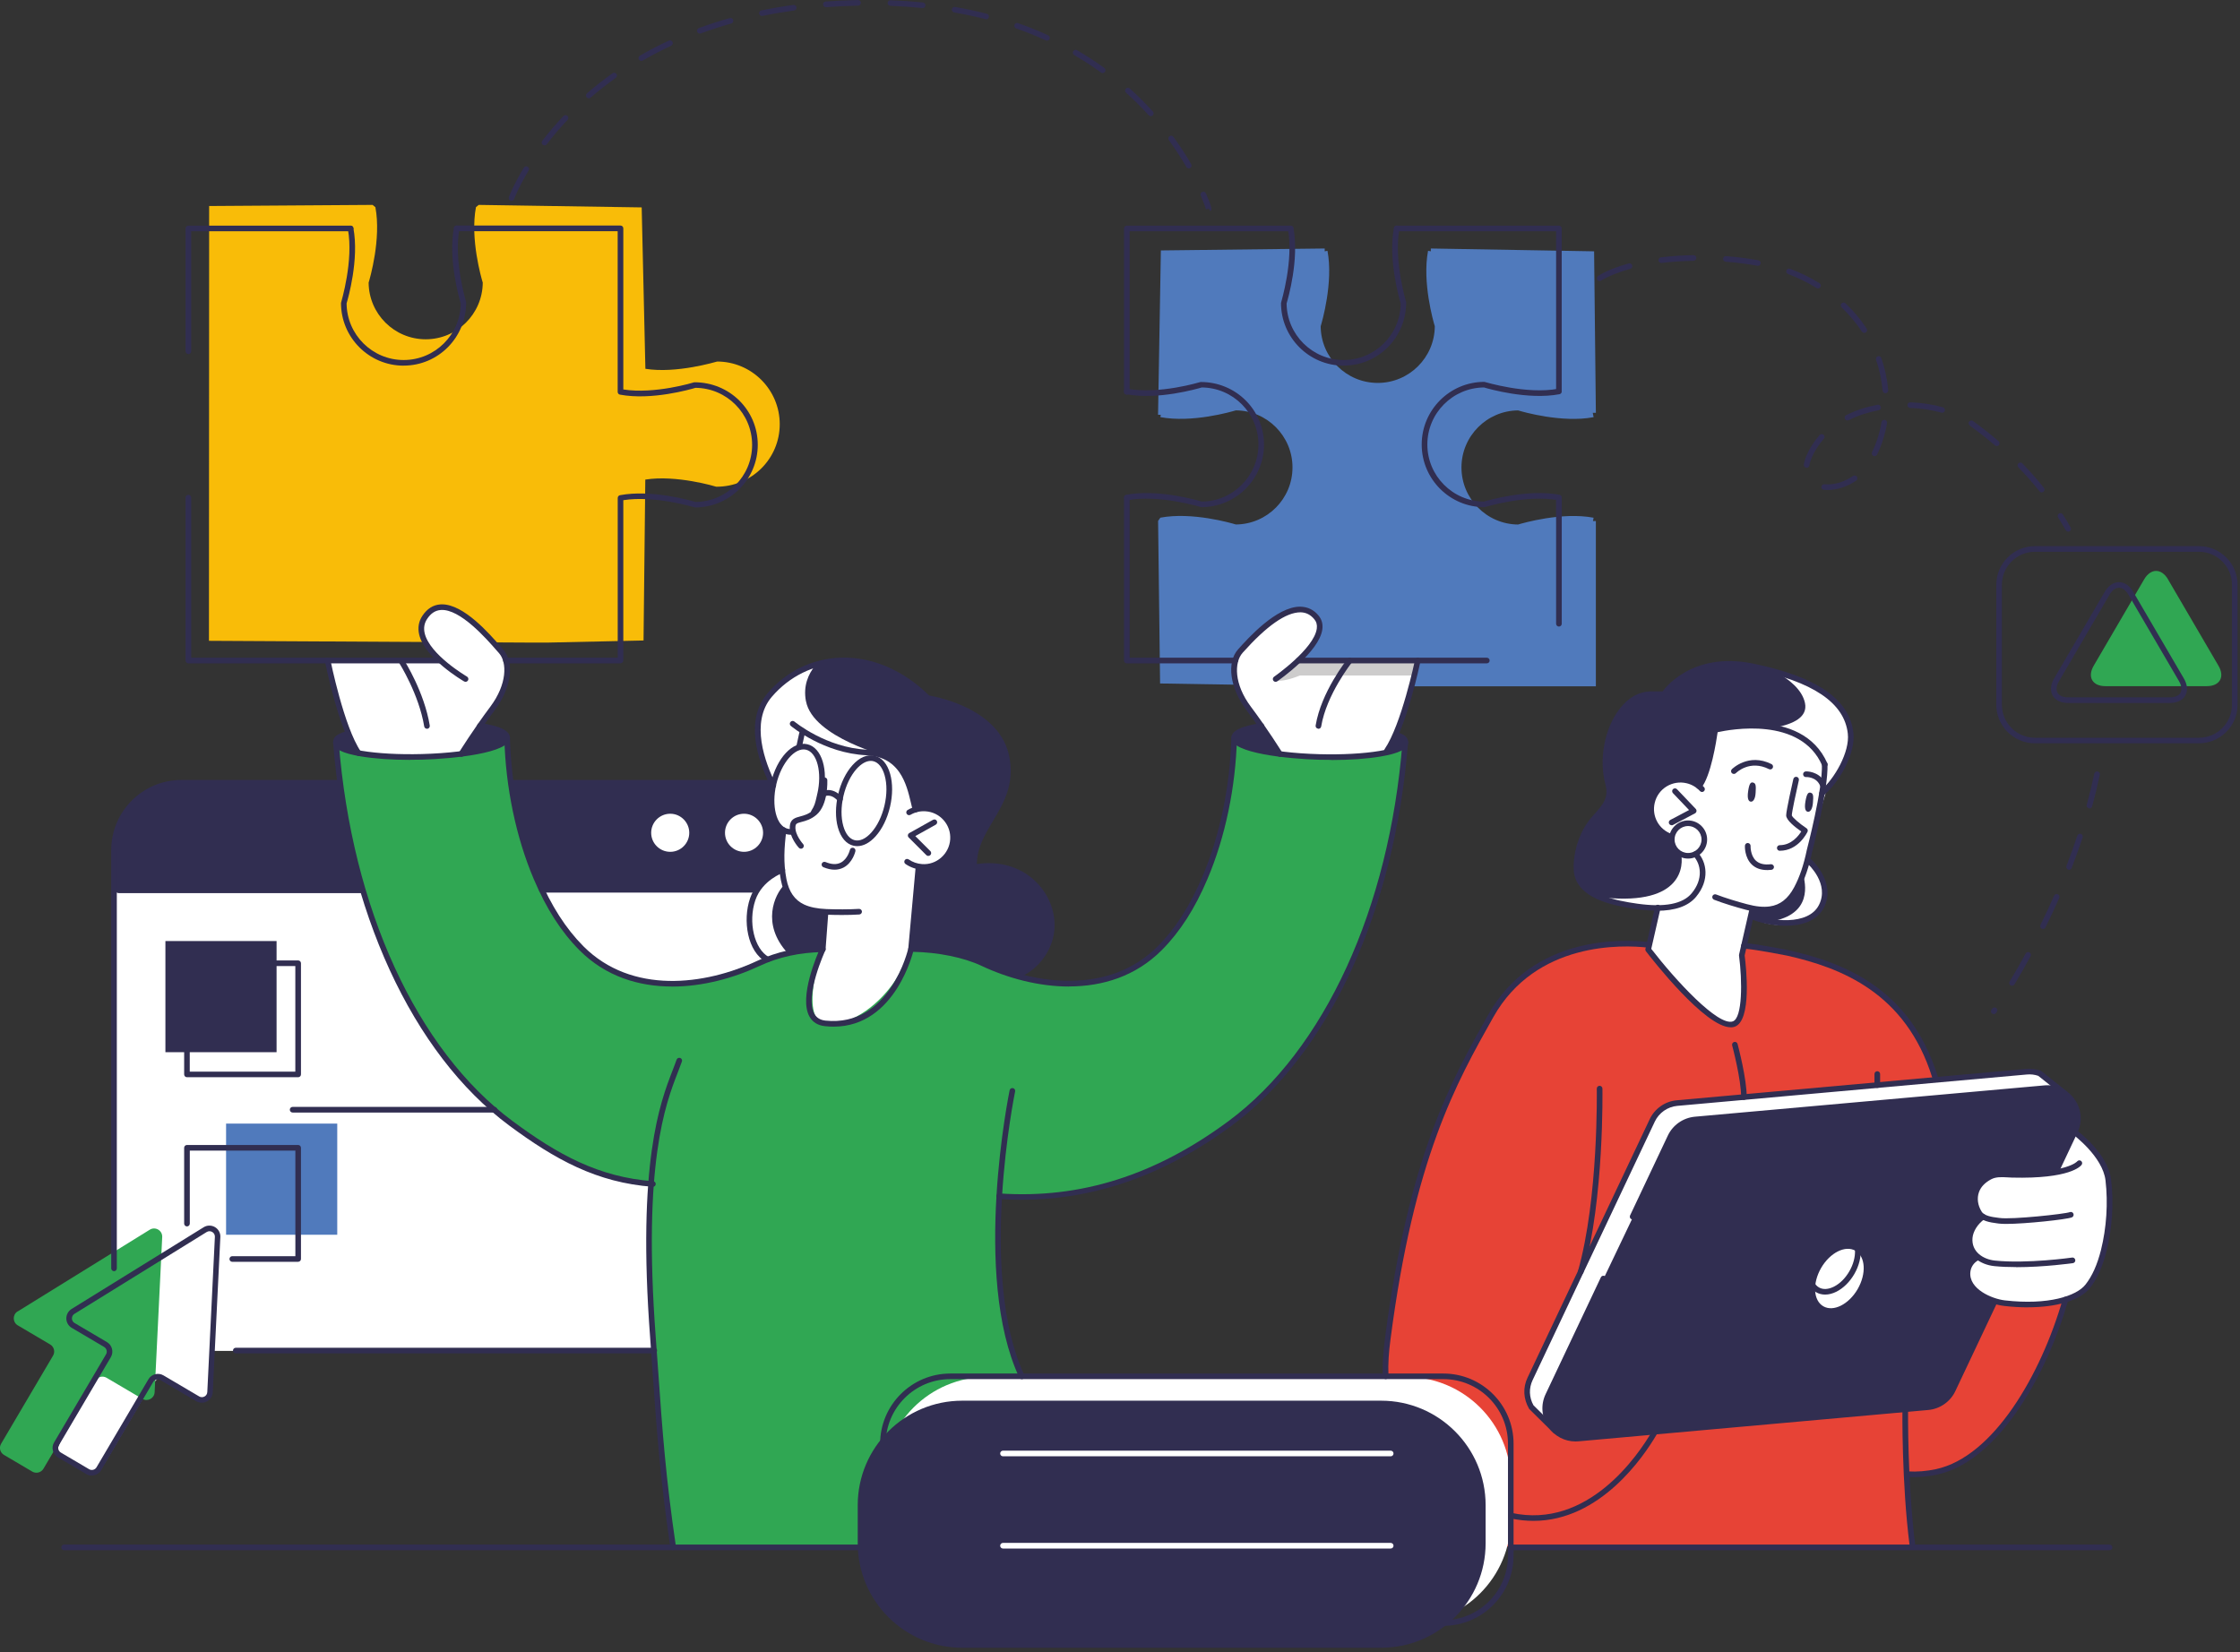 <svg width="484" height="357" viewBox="0 0 484 357" fill="none" xmlns="http://www.w3.org/2000/svg">
    <rect x="0" y="0" width="484" height="357" fill="#333333" stroke="none"/>
    <g clip-path="url(#clip0_2_8064)">
        <path d="M384.55 157.2C384.55 157.2 373.08 155.57 370.92 157.73C370.92 157.73 368.66 167.7 367.63 168.84C367.63 168.84 368.2 169.86 365.96 168.84C363.72 167.82 355.79 169.26 355.79 169.26L353.63 181.52L345.42 193.54C345.42 193.54 351.92 196.69 356.74 195.95C356.74 195.95 358.4 195.57 357.82 197.56C357.24 199.54 354.36 211.08 354.36 211.08C354.36 211.08 359.41 221.17 360.13 221.17C360.85 221.17 363.73 222.61 365.18 223.33C366.62 224.05 370.23 224.05 371.67 224.05C373.11 224.05 378.88 224.05 378.88 222.61C378.88 221.17 381.76 217.56 381.04 216.12C380.32 214.68 377.44 206.03 377.44 206.03L376.83 204.44L378.1 198.63C378.1 198.63 377.87 197.19 380.18 198.37C382.49 199.54 390.91 201.33 393.87 195.01C395.46 191.61 390.42 185.12 390.42 185.12L392.05 179.43L396.19 165.66L395.47 156.29C395.47 156.29 388.26 151.96 387.54 151.96C386.82 151.96 382.36 153.06 384.59 157.2H384.55Z" fill="white"/>
        <path d="M22.86 294.84L13.12 311.37L12.32 313.36L12.71 314.33L17.6 317.35L19.47 318.34L20.62 318.59L22.87 315.75L31.83 300.55L33.17 298.87L34.1 297.85C34.1 297.85 36.53 298.36 36.29 298.61C36.05 298.86 42.28 302.14 42.28 302.14L44.11 302.84L45.39 302.12L45.75 300.72L46.82 278.81L32.45 277.24L22.87 294.83L22.86 294.84Z" fill="white"/>
        <path d="M174.78 183.79H24.83V291.93H174.78V183.79Z" fill="white"/>
        <path d="M24.641 192.29H169.991L172.191 178.34L166.731 169.02H39.211C39.211 169.02 27.661 169.63 24.981 180.66L24.651 192.3L24.641 192.29Z" fill="#312E51"/>
        <path d="M109.57 159.45C109.57 159.45 110.13 180.17 116.83 191.85C123.53 203.53 129.64 212 143.49 212.55C157.34 213.11 166.05 204.25 178.14 205.08L197.64 205.04C197.64 205.04 205.79 205.47 216.29 209.56C226.79 213.65 235.62 212.9 239.65 211.36C243.68 209.82 248.8 208.81 254.55 200.23C260.3 191.65 262.93 183.31 263.87 179.3C264.81 175.29 266.35 164.94 266.35 160.24C266.35 160.24 274.63 164.04 285.78 163.6C296.93 163.17 300.62 163.25 303.63 160.45C303.63 160.45 301.18 182.89 297.39 193.62C293.61 204.35 287.2 221.94 277.96 231.2C268.73 240.46 260.1 249.13 244.59 254.43C229.08 259.73 215.87 258.51 215.87 258.51C215.87 258.51 215.1 274.69 216.53 282.05C217.96 289.41 220.42 296.64 220.42 296.64L232.56 334.39H145.44C145.44 334.39 141.47 304.84 140.89 287.82C140.31 270.8 140.65 255.87 140.65 255.87C140.65 255.87 125.45 255.17 110.88 243.11C96.31 231.05 90.11 220.72 84.63 209.1C79.15 197.48 76.2 185.15 75.03 178.39C73.86 171.62 72.58 161.3 72.58 161.3C72.58 161.3 79.57 163.66 89.51 163.47C99.45 163.29 108.71 161.75 109.56 159.45H109.57Z" fill="#30A753"/>
        <path d="M154.96 78.13C154.69 78.18 146.2 80.78 139.45 79.7L138.65 44.82L103.44 44.28L102.84 44.77C101.55 51.6 104 60.06 104.31 61.08C104.26 67.84 98.75 73.32 91.98 73.32C85.21 73.32 79.7 67.84 79.65 61.08C79.96 60.06 82.4 51.59 81.11 44.77L80.51 44.28L45.19 44.52L45.15 138.48L114.07 138.86H118.45L139.05 138.41L139.43 103.64C146.18 102.57 154.67 105.15 154.76 105.18C162.41 105.21 168.48 99.13 168.48 91.67C168.48 84.21 162.41 78.13 154.94 78.13H154.96Z" fill="#F9BC08"/>
        <path d="M344.441 54.31L309.161 53.7V54.31L308.561 54.2C307.271 61.03 309.711 69.49 310.021 70.51C309.971 77.27 304.461 82.75 297.691 82.75C290.921 82.75 285.411 77.27 285.361 70.51C285.671 69.49 288.121 61.02 286.831 54.2L286.231 54.31V53.7L250.831 54.12L250.221 89.64H250.811L250.721 90.14C257.551 91.43 266.011 88.99 267.031 88.68C273.791 88.73 279.271 94.24 279.271 101.01C279.271 107.78 273.791 113.29 267.031 113.34C266.011 113.03 257.541 110.58 250.721 111.87L250.231 112.57L250.661 147.7L287.971 148.31H344.821V112.6H344.191L344.331 111.88C337.501 110.59 329.041 113.04 328.021 113.35C321.261 113.3 315.781 107.79 315.781 101.02C315.781 94.25 321.261 88.74 328.021 88.69C329.041 89 337.511 91.44 344.331 90.15L344.151 89.21H344.821L344.441 54.33V54.31Z" fill="#507ABC"/>
        <path d="M299.84 161.98C299.84 161.98 305.54 150.48 306.33 142.74H280.6C280.6 142.74 288.01 136.95 283.73 132.72C279.45 128.49 268.95 139.53 268.24 140.42C267.53 141.31 265.52 145.46 267.54 149.12C269.56 152.78 276.35 162.65 276.35 162.65C276.35 162.65 296.77 164.67 299.83 161.98H299.84Z" fill="white"/>
        <path d="M99.8 162.75C99.8 162.75 107.84 151.1 108.33 149.92C108.82 148.74 111.21 144.02 108.26 140.73C105.3 137.44 101.25 132.92 98.68 132.08C96.11 131.24 93.55 131.05 91.79 133.41C90.03 135.77 91.59 139.37 95.18 142.74H70.33C70.33 142.74 74.79 158.48 77.2 162.34C77.2 162.34 94.32 164.75 99.81 162.75H99.8Z" fill="white"/>
        <path d="M196.841 205.09L198.621 187.5C198.621 187.5 206.091 187.1 206.091 181.03C206.091 174.96 199.851 174.49 198.131 174.68C198.131 174.68 196.431 167.37 193.821 165C191.201 162.63 187.161 162.88 184.541 162.31C181.921 161.74 176.021 159.69 173.781 158.15C173.781 158.15 168.161 164.65 166.851 171.01C165.481 177.69 169.481 177.82 169.301 179.38C168.601 185.53 167.801 194.19 172.721 195.59C177.641 196.99 178.551 197.1 178.551 197.1L177.661 204.76C177.661 204.76 172.171 221.25 178.921 221.31C185.681 221.37 191.601 214.99 193.811 211.26C196.021 207.52 196.831 205.08 196.831 205.08L196.841 205.09Z" fill="white"/>
        <path d="M168.891 188.07C168.891 188.07 163.431 189.52 162.141 196.3C160.851 203.08 165.481 207.13 165.481 207.13C165.481 207.13 173.401 204.68 177.791 205.32L178.561 197.11C178.561 197.11 168.941 197.55 168.891 188.07Z" fill="#312E51"/>
        <path d="M197.26 205.09C197.26 205.09 202.45 204.32 208.58 206.77C214.71 209.22 220.3 210.83 220.3 210.83C220.3 210.83 227.83 206.7 227.26 199.63C226.68 192.56 220.99 188.11 217.48 187.63C213.98 187.15 210.87 187.51 210.87 187.51C210.87 187.51 209.59 183.43 213.62 177.79C217.65 172.15 218.64 166.28 217.03 161.97C215.41 157.66 209.2 151.82 201.15 151L199.9 150.33C199.9 150.33 193.34 143.4 184.94 142.87C176.54 142.33 168.27 145.9 165.14 151.86C162.01 157.82 165.58 166.6 166.72 169.03C166.72 169.03 168.89 165.41 169.49 164.13C169.88 163.3 172.67 161.52 172.67 161.52L173.78 158.17C173.78 158.17 177.97 161.73 183.5 162.14C189.04 162.54 192.23 163.1 194.72 166.43C197.2 169.75 197.47 174.97 197.47 174.97C197.47 174.97 199.58 173.86 202.18 175.39C204.79 176.92 206.23 179.14 205.85 182C205.47 184.86 202.14 187.86 198.19 187.35L197.25 205.11L197.26 205.09Z" fill="#312E51"/>
        <path d="M75.28 158.46L76.84 162.14C76.84 162.14 73.2 161.53 72.97 160.3C72.74 159.07 75.28 158.46 75.28 158.46Z" fill="#312E51"/>
        <path d="M103.871 156.66L99.801 162.76C99.801 162.76 110.151 161.5 109.581 159.12C109.121 157.2 103.871 156.67 103.871 156.67V156.66Z" fill="#312E51"/>
        <path d="M301.62 158.74L299.66 162.55C299.66 162.55 303.49 161.76 303.64 160.45C303.78 159.15 301.65 158.48 301.65 158.48L301.63 158.74H301.62Z" fill="#312E51"/>
        <path d="M276.361 162.65L272.041 156.88C272.041 156.88 266.211 157.92 266.651 159.45C267.091 160.98 276.351 162.65 276.351 162.65H276.361Z" fill="#312E51"/>
        <path d="M306.331 142.74L280.841 142.54L277.221 145.97C277.401 145.97 275.701 147.07 275.701 147.07C277.111 147.28 279.121 146.68 280.901 145.97H305.291L306.331 142.74Z" fill="#CDCCCC"/>
        <path d="M149.4 179.79C149.4 182.32 147.35 184.37 144.82 184.37C142.29 184.37 140.24 182.32 140.24 179.79C140.24 177.26 142.29 175.21 144.82 175.21C147.35 175.21 149.4 177.26 149.4 179.79Z" fill="white"/>
        <path d="M165.34 179.79C165.34 182.32 163.29 184.37 160.76 184.37C158.23 184.37 156.18 182.32 156.18 179.79C156.18 177.26 158.23 175.21 160.76 175.21C163.29 175.21 165.34 177.26 165.34 179.79Z" fill="white"/>
        <path d="M394 170.32C394 170.32 402.22 163.34 398.98 155.23C396.72 149.57 390.3 147.15 383.87 145.19C377.44 143.24 372.07 143.01 367.89 144.28C363.72 145.54 359.95 150.01 359.95 150.01C359.95 150.01 354.69 148.59 352.04 151.84C349.38 155.09 347 160.19 346.89 164.67C346.78 169.15 348.59 171.99 346 175.12C343.41 178.26 339.72 183.73 340.64 188.02C341.56 192.31 345.78 194.42 351.91 195.59C358.04 196.77 363.05 196.38 365.56 193.84C368.08 191.3 368.89 188.53 366.34 184.55C366.34 184.55 362.37 186.21 361.05 180.78C361.05 180.78 355.54 178.2 357.22 172.52C358.89 166.84 365.8 168.25 367.1 169.88C367.1 169.88 369.85 164.68 370.58 157.71C370.58 157.71 376.97 155.46 383.8 157.28C390.63 159.1 396.13 163.33 394 170.31V170.32Z" fill="#312E51"/>
        <path d="M376.81 204.4L376.46 205.93C376.46 205.93 377.89 221.24 374.6 221.3C371.31 221.36 363.48 214.99 360.5 210.51C357.52 206.03 356.13 205.2 356.13 205.2V204.17C356.13 204.17 347.42 203.08 339.13 205.74C330.84 208.4 324.63 212.9 315.35 231.57C306.07 250.25 304.72 263.18 303.33 268.4C301.94 273.63 298.95 291.84 299.71 297.41C300.48 302.98 307.09 329.83 326.44 334.38H413.21L412.2 318.56C412.2 318.56 424.76 321.16 435.42 304.52C446.09 287.88 446.29 280.83 446.29 280.83C446.29 280.83 435.18 283.12 430.8 281.07C426.43 279.02 418.08 232.67 418.08 232.67C418.08 232.67 413.32 206.68 376.81 204.39V204.4Z" fill="#E74336"/>
        <path d="M444.411 252.79L448.971 242.59C448.971 242.59 449.331 236.43 444.011 235.33L366.321 241.67C366.321 241.67 361.951 241.98 360.111 247.34L334.351 301.61C334.351 301.61 332.201 309.9 340.021 310.89L417.061 303.99C417.061 303.99 420.361 303.91 421.891 300.08L444.401 252.79H444.411Z" fill="#312E51"/>
        <path d="M444.679 235.13L440.359 231.58H436.239L369.009 237.69C369.009 237.69 360.959 238 359.269 239.45C357.579 240.91 353.439 249.42 351.069 254.71C348.689 260 330.139 298.79 330.139 298.79C330.139 298.79 329.069 302.09 330.909 304.08L334.089 307.26C334.089 307.26 333.209 304.15 334.589 301.24C335.969 298.33 362.189 243.44 362.189 243.44C362.189 243.44 365.559 241.83 370.549 241.52C375.529 241.21 442.069 235.13 442.069 235.13H444.689H444.679Z" fill="white"/>
        <path d="M213.35 297.55H303.86C316.32 297.55 326.44 307.67 326.44 320.13V328.36C326.44 340.82 316.32 350.94 303.86 350.94H213.35C200.89 350.94 190.77 340.82 190.77 328.36V320.13C190.77 307.67 200.89 297.55 213.35 297.55Z" fill="white"/>
        <path d="M393.49 274.01C391.58 277.33 391.79 281.04 393.97 282.29C396.15 283.55 399.47 281.88 401.39 278.57C403.3 275.25 403.09 271.54 400.91 270.29C398.73 269.03 395.41 270.7 393.49 274.01Z" fill="white"/>
        <path d="M368.26 181.42C368.26 183.36 366.69 184.93 364.75 184.93C362.81 184.93 361.24 183.36 361.24 181.42C361.24 179.48 362.81 177.91 364.75 177.91C366.69 177.91 368.26 179.48 368.26 181.42Z" fill="white"/>
        <path d="M391.02 186.22C391.02 186.22 397.56 193.41 391.87 197.81C386.18 202.22 378.18 198.39 378.18 198.39L378.9 196.34C378.9 196.34 384.42 196.64 386.45 194.48C388.48 192.32 391.01 186.21 391.01 186.21L391.02 186.22Z" fill="#312E51"/>
        <path d="M3.81 283.41L32.36 265.74C33.57 264.99 35.12 265.91 35.05 267.33L33.41 300.86C33.35 302.19 31.89 302.97 30.75 302.29L23.03 297.74C22.19 297.24 21.11 297.52 20.61 298.36L9.39 317.39C8.89 318.23 7.81 318.51 6.97 318.01L0.86 314.41C0.02 313.91 -0.26 312.83 0.24 311.99L11.46 292.96C11.96 292.12 11.68 291.04 10.84 290.54L3.84 286.41C2.7 285.74 2.68 284.09 3.81 283.39V283.41Z" fill="#30A753"/>
        <path d="M72.87 242.81H48.85V266.83H72.87V242.81Z" fill="#507ABC"/>
        <path d="M59.76 203.36H35.74V227.38H59.76V203.36Z" fill="#312E51"/>
        <path d="M468.451 125.2C467.031 122.77 464.711 122.77 463.291 125.2L452.391 143.86C450.971 146.29 452.111 148.28 454.921 148.28H476.821C479.631 148.28 480.771 146.29 479.351 143.87L468.441 125.2H468.451Z" fill="#30A753"/>
        <path d="M174.14 151.52C173.52 148.23 174.64 145.68 176.15 143.81C171.26 145.22 167.15 148.04 165.15 151.85C162.02 157.81 165.59 166.59 166.73 169.02C166.73 169.02 168.9 165.4 169.5 164.12C169.89 163.29 172.68 161.51 172.68 161.51L173.79 158.16C173.79 158.16 177.97 161.72 183.51 162.13C186.99 162.38 189.54 162.7 191.58 163.72L192.09 163.55C192.09 163.55 175.64 159.46 174.15 151.52H174.14Z" fill="white"/>
        <path d="M169.371 191.31C169.081 190.38 168.901 189.31 168.891 188.07C168.891 188.07 163.431 189.52 162.141 196.3C160.851 203.08 165.481 207.13 165.481 207.13C165.481 207.13 168.521 206.42 170.231 206.01C164.361 199.64 167.441 193.29 169.371 191.31Z" fill="white"/>
        <path d="M394.001 170.32C394.001 170.32 402.221 163.34 398.981 155.23C396.721 149.57 390.301 147.15 383.871 145.19C383.731 145.15 383.611 145.12 383.471 145.08C386.621 146.78 389.381 149.04 390.001 151.9C390.661 154.96 387.491 156.49 383.521 157.22C383.611 157.24 383.701 157.26 383.801 157.28C390.631 159.1 396.131 163.33 394.001 170.31V170.32Z" fill="white"/>
        <path d="M366.351 184.55C366.351 184.55 364.711 185.23 363.191 184.28C363.851 187.04 363.581 195.64 346.781 193.99C347.381 194.14 351.281 195.47 351.921 195.59C358.051 196.77 363.061 196.38 365.571 193.84C368.091 191.3 368.901 188.53 366.351 184.55Z" fill="white"/>
        <path d="M391.021 186.22C391.021 186.22 390.461 187.57 389.661 189.22C390.351 191.87 391.211 198.5 380.891 199.34C383.731 200.09 388.261 200.61 391.871 197.81C397.561 193.4 391.021 186.22 391.021 186.22Z" fill="white"/>
        <path d="M207.91 302.69H298.42C310.88 302.69 321 312.81 321 325.27V333.5C321 345.96 310.88 356.08 298.42 356.08H207.91C195.45 356.08 185.33 345.96 185.33 333.5V325.27C185.33 312.81 195.45 302.69 207.91 302.69Z" fill="#312E51"/>
        <path d="M448.25 244.67L444.41 252.79C444.41 252.79 440.23 253.58 436.69 253.89C433.15 254.2 428.81 252.81 427.21 256.95C425.61 261.1 428.14 262.7 428.14 262.7C428.14 262.7 422.79 268.23 427.45 271.68C427.45 271.68 422.05 275.82 427.85 279.44C433.66 283.06 444.74 281.4 447.33 280.48C449.93 279.56 454.5 276.01 455.14 267.38C455.78 258.75 455.7 254.19 454.25 251.35C452.8 248.51 448.23 244.67 448.23 244.67H448.25Z" fill="white"/>
        <path d="M145.451 335C145.151 335 144.891 334.78 144.851 334.48C142.621 319.41 141.871 308.72 141.071 297.4C140.881 294.72 140.691 291.99 140.481 289.13C137.631 251.2 142.641 238.26 145.331 231.3C145.651 230.46 145.951 229.71 146.191 229C146.301 228.68 146.651 228.52 146.961 228.62C147.281 228.73 147.451 229.07 147.341 229.39C147.091 230.11 146.791 230.88 146.461 231.73C143.801 238.59 138.861 251.37 141.691 289.03C141.901 291.89 142.101 294.62 142.291 297.3C143.081 308.6 143.831 319.27 146.061 334.29C146.111 334.62 145.881 334.93 145.551 334.98C145.521 334.98 145.491 334.98 145.461 334.98L145.451 335Z" fill="#312E51"/>
        <path d="M172.67 161.95C172.22 161.87 172.01 161.54 172.08 161.22C172.7 158.32 172.73 158.26 172.74 158.23C172.86 157.92 173.2 157.75 173.52 157.87C173.83 157.99 173.99 158.34 173.87 158.65C173.87 158.68 173.67 159.58 173.26 161.47C173.2 161.75 172.95 161.95 172.67 161.95Z" fill="#312E51"/>
        <path d="M181.87 197.73C180.66 197.73 179.48 197.7 178.51 197.66C177.13 197.6 175.09 197.42 173.24 196.57C170.81 195.44 169.33 193.35 168.72 190.17C168.02 186.5 168.2 183.18 168.7 179.31C168.74 178.98 169.03 178.76 169.38 178.78C169.71 178.82 169.95 179.13 169.91 179.46C169.43 183.21 169.25 186.43 169.92 189.94C170.45 192.71 171.71 194.52 173.76 195.47C175.02 196.05 176.54 196.36 178.57 196.45C180.57 196.53 183.52 196.55 185.59 196.41C185.92 196.39 186.22 196.64 186.24 196.97C186.26 197.3 186.01 197.59 185.68 197.62C184.57 197.7 183.21 197.73 181.88 197.73H181.87Z" fill="#312E51"/>
        <path d="M199.611 187.94C199.461 187.94 199.311 187.94 199.151 187.93C197.891 187.85 196.681 187.42 195.651 186.71C195.371 186.52 195.311 186.14 195.501 185.87C195.691 185.59 196.071 185.53 196.341 185.72C197.191 186.31 198.191 186.66 199.231 186.73C202.341 186.97 205.101 184.54 205.311 181.39C205.411 179.87 204.911 178.4 203.901 177.25C202.891 176.1 201.501 175.42 199.981 175.32C198.831 175.24 197.711 175.51 196.731 176.08C196.441 176.25 196.071 176.15 195.901 175.86C195.731 175.57 195.831 175.2 196.121 175.03C197.311 174.33 198.671 174.02 200.061 174.1C201.911 174.22 203.601 175.05 204.821 176.45C206.041 177.84 206.651 179.62 206.531 181.47C206.291 185.13 203.231 187.95 199.621 187.95L199.611 187.94Z" fill="#312E51"/>
        <path d="M200.581 184.97C200.421 184.97 200.271 184.91 200.151 184.79L196.341 180.98C196.211 180.85 196.141 180.66 196.171 180.47C196.201 180.28 196.311 180.12 196.481 180.02L201.601 177.16C201.901 177 202.261 177.1 202.421 177.39C202.581 177.68 202.481 178.05 202.191 178.21L197.771 180.68L201.021 183.92C201.261 184.16 201.261 184.54 201.021 184.78C200.901 184.9 200.751 184.96 200.591 184.96L200.581 184.97Z" fill="#312E51"/>
        <path d="M180.121 221.86C179.501 221.86 178.871 221.83 178.201 221.75C176.691 221.58 175.591 220.9 174.911 219.7C172.531 215.48 176.661 206.11 177.181 204.97L177.771 197.06C177.791 196.73 178.091 196.48 178.421 196.5C178.751 196.53 179.001 196.81 178.981 197.15L178.381 205.17C178.381 205.24 178.361 205.31 178.331 205.38C178.281 205.48 173.791 215.25 175.971 219.11C176.451 219.95 177.221 220.42 178.331 220.55C192.311 222.03 196.211 205.13 196.251 204.96C196.321 204.63 196.631 204.41 196.971 204.5C197.301 204.57 197.501 204.9 197.431 205.22C197.391 205.39 193.601 221.86 180.111 221.86H180.121Z" fill="#312E51"/>
        <path d="M180.33 187.94C179.58 187.94 178.77 187.76 177.9 187.4C177.59 187.27 177.45 186.91 177.57 186.61C177.7 186.3 178.06 186.16 178.36 186.28C179.67 186.83 180.78 186.87 181.67 186.41C183.18 185.63 183.63 183.68 183.64 183.67C183.71 183.34 184.03 183.13 184.37 183.21C184.7 183.28 184.9 183.61 184.83 183.94C184.81 184.04 184.24 186.46 182.24 187.49C181.65 187.79 181.02 187.94 180.33 187.94Z" fill="#312E51"/>
        <path d="M196.85 205.69C196.46 205.66 196.21 205.36 196.25 205.03L197.84 187.44C197.87 187.11 198.18 186.86 198.5 186.89C198.83 186.92 199.08 187.21 199.05 187.55L197.46 205.14C197.43 205.46 197.17 205.69 196.86 205.69H196.85Z" fill="#312E51"/>
        <path d="M145.231 213.19C138.011 213.19 130.851 211.02 125.201 205.34C121.281 201.41 118.061 196.39 115.331 189.97C111.501 180.96 109.241 170.13 108.971 159.47C108.971 159.13 109.231 158.86 109.561 158.85C109.901 158.86 110.171 159.11 110.181 159.44C110.451 169.95 112.671 180.62 116.451 189.5C119.121 195.77 122.261 200.67 126.061 204.49C136.461 214.93 152.301 212.96 163.661 207.62C167.851 205.65 172.601 204.61 177.781 204.52C178.121 204.52 178.391 204.78 178.401 205.12C178.401 205.45 178.141 205.73 177.801 205.74C172.791 205.82 168.211 206.83 164.171 208.72C158.551 211.36 151.861 213.2 145.231 213.2V213.19Z" fill="#312E51"/>
        <path d="M141.081 256.47C128.921 255.58 119.891 250.53 110.041 243.24C89.071 227.7 74.841 196.77 71.981 160.5C71.951 160.17 72.201 159.87 72.541 159.85C72.941 159.81 73.171 160.07 73.191 160.41C76.031 196.34 90.071 226.94 110.761 242.27C120.431 249.44 129.301 254.39 141.121 255.26C141.451 255.28 141.711 255.57 141.681 255.91C141.661 256.23 141.391 256.47 141.081 256.47Z" fill="#312E51"/>
        <path d="M99.69 163.54C99.58 163.54 99.47 163.51 99.37 163.45C99.09 163.27 99 162.9 99.17 162.61C99.2 162.56 102.37 157.48 105.95 152.71C109.57 147.88 109.61 143.14 107.81 141.13L107.25 140.5C105.12 138.05 99.4 131.53 95.26 131.82C94.07 131.9 93.1 132.53 92.3 133.74C91.67 134.69 91.5 135.7 91.76 136.84C92.85 141.5 100.82 146.16 100.9 146.21C101.19 146.38 101.29 146.75 101.12 147.04C100.95 147.33 100.57 147.43 100.29 147.26C99.94 147.06 91.79 142.29 90.57 137.12C90.23 135.66 90.46 134.29 91.27 133.07C92.29 131.54 93.6 130.71 95.17 130.61C95.28 130.61 95.39 130.6 95.51 130.6C100.23 130.6 105.76 136.96 108.16 139.71L108.7 140.33C111.24 143.16 110.49 148.68 106.91 153.45C103.37 158.17 100.23 163.21 100.2 163.26C100.08 163.44 99.89 163.55 99.68 163.55L99.69 163.54Z" fill="#312E51"/>
        <path d="M88.611 164.21C84.611 164.21 80.901 163.95 77.971 163.46C73.971 162.79 72.021 161.81 71.981 160.46C71.951 159.24 72.811 158.71 74.401 158.15C74.711 158.04 75.061 158.21 75.171 158.52C75.281 158.84 75.111 159.18 74.801 159.29C73.181 159.85 73.191 160.14 73.191 160.42C73.191 160.7 74.111 161.57 78.171 162.25C81.641 162.83 86.261 163.08 91.161 162.95C102.731 162.64 108.991 160.48 108.961 159.46C108.961 159.33 108.781 158.2 103.611 157.47C103.281 157.42 103.051 157.12 103.091 156.78C103.131 156.45 103.421 156.21 103.781 156.26C108.041 156.86 110.141 157.89 110.181 159.42C110.271 162.76 97.801 163.98 91.201 164.16C90.331 164.18 89.461 164.19 88.621 164.19L88.611 164.21Z" fill="#312E51"/>
        <path d="M92.26 157.49C91.969 157.49 91.71 157.28 91.659 156.98C90.519 150.02 86.309 143.35 86.269 143.29C86.09 143.01 86.169 142.63 86.46 142.45C86.749 142.28 87.12 142.35 87.299 142.64C87.48 142.92 91.68 149.58 92.859 156.79C92.909 157.12 92.689 157.43 92.359 157.49C92.329 157.49 92.29 157.49 92.26 157.49Z" fill="#312E51"/>
        <path d="M231 213.19C224.36 213.19 217.68 211.36 212.06 208.71C208.24 206.91 202.7 205.79 197.26 205.69C196.92 205.69 196.66 205.41 196.66 205.07C196.66 204.74 196.94 204.47 197.27 204.47C202.89 204.56 208.61 205.73 212.58 207.6C223.93 212.93 239.77 214.91 250.18 204.47C253.99 200.65 257.13 195.75 259.79 189.48C263.57 180.6 265.79 169.93 266.06 159.42C266.06 159.08 266.32 158.87 266.68 158.83C267.02 158.83 267.28 159.12 267.27 159.45C267 170.11 264.74 180.94 260.9 189.95C258.18 196.36 254.95 201.39 251.03 205.32C245.38 210.99 238.22 213.17 231 213.17V213.19Z" fill="#312E51"/>
        <path d="M220.67 259.28C219.06 259.28 217.45 259.22 215.83 259.11C215.5 259.09 215.24 258.8 215.27 258.46C215.29 258.13 215.58 257.87 215.92 257.9C233.44 259.11 249.64 253.98 265.46 242.26C286.15 226.93 300.2 196.32 303.03 160.4C303.06 160.07 303.38 159.79 303.68 159.84C304.01 159.87 304.27 160.16 304.24 160.49C301.37 196.76 287.14 227.69 266.18 243.23C251.8 253.88 236.52 259.27 220.67 259.27V259.28Z" fill="#312E51"/>
        <path d="M276.54 163.54C276.34 163.54 276.14 163.44 276.02 163.25C275.99 163.2 272.85 158.16 269.31 153.44C265.73 148.67 264.98 143.16 267.52 140.32C269.63 137.96 275.77 131.1 280.92 131.1C282.56 131.13 283.87 131.77 284.9 133.02C285.6 133.86 285.87 134.86 285.72 136C285.06 140.9 276.34 146.98 275.97 147.24C275.69 147.43 275.32 147.36 275.13 147.09C274.94 146.82 275.01 146.44 275.28 146.25C275.37 146.19 283.93 140.21 284.52 135.84C284.63 135.04 284.45 134.37 283.97 133.8C283.15 132.82 282.18 132.34 281 132.32C277.86 132.32 273.69 135.25 268.51 141.05C266.62 143.16 266.66 147.9 270.28 152.72C273.86 157.49 277.02 162.57 277.05 162.62C277.23 162.9 277.14 163.28 276.86 163.46C276.76 163.52 276.65 163.55 276.54 163.55V163.54Z" fill="#312E51"/>
        <path d="M287.621 164.21C286.771 164.21 285.911 164.2 285.041 164.18C278.431 164 265.971 162.78 266.061 159.44C266.101 157.92 268.191 156.89 272.461 156.28C272.831 156.24 273.101 156.47 273.151 156.8C273.201 157.13 272.971 157.44 272.631 157.49C267.461 158.22 267.281 159.35 267.281 159.48C267.251 160.5 273.511 162.66 285.081 162.98C290.011 163.11 294.591 162.86 298.071 162.28C302.131 161.6 303.041 160.73 303.051 160.45C303.051 160.18 303.071 159.89 301.441 159.33C301.131 159.22 300.961 158.87 301.071 158.56C301.181 158.25 301.531 158.08 301.841 158.19C303.441 158.75 304.301 159.28 304.261 160.5C304.231 161.84 302.261 162.82 298.271 163.49C295.341 163.98 291.631 164.24 287.631 164.24L287.621 164.21Z" fill="#312E51"/>
        <path d="M170.891 180.39C170.591 180.39 170.271 180.35 169.911 180.27C166.761 179.53 165.291 174.69 166.561 169.24C167.831 163.79 171.301 160.09 174.441 160.83C177.591 161.57 179.061 166.41 177.781 171.86L177.651 172.41C177.321 173.86 177.151 174.59 176.331 175.85C176.151 176.13 175.771 176.22 175.491 176.03C175.211 175.85 175.131 175.47 175.311 175.19C176.011 174.11 176.141 173.53 176.461 172.13L176.591 171.58C177.671 166.95 176.561 162.57 174.151 162.01C171.761 161.45 168.811 164.88 167.731 169.51C166.651 174.14 167.761 178.52 170.171 179.08C170.451 179.14 170.631 179.16 170.901 179.17C171.201 179.11 171.511 179.43 171.511 179.77C171.511 180.12 171.231 180.39 170.861 180.38L170.891 180.39Z" fill="#312E51"/>
        <path d="M185.231 182.85C184.961 182.85 184.691 182.82 184.421 182.76C182.851 182.4 181.661 181 181.051 178.83C180.481 176.79 180.491 174.26 181.081 171.73C181.671 169.19 182.781 166.93 184.201 165.35C185.711 163.67 187.401 162.95 188.971 163.32C190.541 163.68 191.731 165.08 192.341 167.25C192.911 169.29 192.901 171.81 192.311 174.35C191.721 176.89 190.611 179.15 189.191 180.73C187.941 182.12 186.561 182.85 185.231 182.85ZM188.151 164.43C187.171 164.43 186.101 165.03 185.091 166.15C183.811 167.58 182.801 169.65 182.251 171.99C181.701 174.33 181.691 176.64 182.211 178.49C182.691 180.21 183.571 181.31 184.691 181.57C185.801 181.83 187.081 181.24 188.271 179.91C189.551 178.48 190.561 176.41 191.111 174.07C191.661 171.73 191.671 169.42 191.151 167.57C190.671 165.85 189.791 164.75 188.671 164.49C188.501 164.45 188.321 164.43 188.141 164.43H188.151Z" fill="#312E51"/>
        <path d="M181.5 173.29C181.33 173.29 181.16 173.22 181.04 173.08C179.29 171.09 177.71 172.28 177.54 172.42C177.28 172.63 176.9 172.59 176.69 172.34C176.48 172.08 176.51 171.7 176.76 171.49C177.66 170.74 179.89 169.93 181.96 172.27C182.18 172.52 182.16 172.91 181.9 173.13C181.78 173.23 181.64 173.28 181.5 173.28V173.29Z" fill="#312E51"/>
        <path d="M413.471 319.22C413.031 319.22 412.601 319.21 412.171 319.18C411.841 319.16 411.581 318.87 411.601 318.54C411.621 318.21 411.911 317.99 412.241 317.97C414.241 318.09 416.291 317.92 418.331 317.48C430.731 314.8 441.021 297.07 445.711 280.68C445.801 280.36 446.121 280.17 446.461 280.26C446.781 280.35 446.971 280.69 446.871 281.01C442.081 297.75 431.471 315.88 418.571 318.66C416.871 319.03 415.151 319.21 413.461 319.21L413.471 319.22Z" fill="#312E51"/>
        <path d="M331.34 328.66C329.72 328.66 328.05 328.49 326.31 328.11C325.98 328.04 325.78 327.71 325.85 327.39C325.92 327.06 326.21 326.85 326.57 326.93C343.12 330.55 353.97 314.43 356.91 309.4C357.08 309.11 357.45 309.01 357.74 309.18C358.03 309.35 358.13 309.72 357.95 310.01C355.21 314.69 345.81 328.66 331.34 328.66Z" fill="#312E51"/>
        <path d="M299.41 298.03C299.08 298.03 298.81 297.77 298.8 297.45C298.68 294.44 298.88 292.09 299.25 289.27C304.36 249.85 313.53 233.56 321.62 219.19C331.2 202.17 350.49 202.93 356.19 203.57C356.52 203.61 356.76 203.91 356.72 204.24C356.68 204.58 356.4 204.84 356.05 204.78C350.55 204.16 331.89 203.43 322.67 219.79C314.64 234.06 305.53 250.24 300.45 289.43C300.09 292.18 299.89 294.48 300.01 297.4C300.03 297.74 299.76 298.02 299.43 298.03H299.41Z" fill="#312E51"/>
        <path d="M418.08 233.29C417.82 233.29 417.58 233.12 417.5 232.86C411.76 214.48 397.74 209.13 386.17 206.52C386.12 206.52 379.82 205.23 376.76 204.99C376.43 204.97 376.18 204.67 376.2 204.34C376.23 204.01 376.53 203.73 376.85 203.78C379.99 204.02 386.16 205.28 386.42 205.33C398.32 208.01 412.72 213.52 418.65 232.49C418.75 232.81 418.57 233.15 418.25 233.25C418.19 233.27 418.13 233.28 418.07 233.28L418.08 233.29Z" fill="#312E51"/>
        <path d="M381.211 197.19C380.021 197.19 378.711 196.99 377.191 196.59C375.211 196.07 372.331 195.2 370.361 194.43C370.051 194.31 369.891 193.96 370.011 193.64C370.131 193.33 370.491 193.18 370.791 193.29C372.721 194.04 375.551 194.89 377.491 195.4C379.451 195.92 381.001 196.07 382.371 195.88C384.621 195.58 386.351 194.22 387.671 191.73C388.851 189.52 389.721 186.95 390.411 183.63C390.451 183.47 393.851 170.53 393.661 165.19C393.651 164.85 393.911 164.57 394.241 164.56C394.521 164.57 394.861 164.81 394.871 165.15C395.061 170.66 391.731 183.37 391.591 183.91C390.881 187.32 389.971 189.99 388.731 192.3C387.211 195.16 385.181 196.72 382.521 197.08C382.091 197.14 381.651 197.17 381.191 197.17L381.211 197.19Z" fill="#312E51"/>
        <path d="M361.05 181.39C360.98 181.39 360.92 181.39 360.85 181.36C357.46 180.2 355.53 176.68 356.37 173.19C356.8 171.39 357.91 169.87 359.48 168.9C361.06 167.93 362.92 167.63 364.72 168.07C366.07 168.39 367.28 169.1 368.21 170.13C368.44 170.38 368.42 170.76 368.17 170.99C367.92 171.22 367.54 171.2 367.31 170.95C366.54 170.11 365.54 169.52 364.43 169.26C362.96 168.91 361.41 169.15 360.1 169.95C358.8 170.75 357.89 172.01 357.54 173.49C356.85 176.37 358.43 179.27 361.23 180.23C361.55 180.34 361.72 180.68 361.61 181C361.52 181.25 361.29 181.41 361.03 181.41L361.05 181.39Z" fill="#312E51"/>
        <path d="M361.19 178.33C360.97 178.33 360.76 178.21 360.65 178.01C360.49 177.71 360.61 177.35 360.9 177.19L364.96 175.05L361.47 171.39C361.24 171.15 361.25 170.76 361.49 170.53C361.74 170.3 362.12 170.31 362.35 170.55L366.4 174.8C366.53 174.94 366.59 175.13 366.56 175.32C366.53 175.51 366.41 175.67 366.25 175.76L361.48 178.28C361.39 178.33 361.29 178.35 361.2 178.35L361.19 178.33Z" fill="#312E51"/>
        <path d="M341.539 275.44C341.049 275.33 340.859 274.99 340.959 274.67C345.419 258.93 345.019 235.5 345.019 235.26C345.019 234.92 345.279 234.65 345.619 234.64C345.959 234.64 346.229 234.9 346.239 235.24C346.239 235.48 346.639 259.09 342.129 275C342.049 275.27 341.809 275.44 341.549 275.44H341.539Z" fill="#312E51"/>
        <path d="M381.81 188.02C380.47 188.02 379.38 187.63 378.56 186.87C376.91 185.33 377.02 182.85 377.03 182.75C377.05 182.43 377.31 182.17 377.64 182.17C378 182.19 378.26 182.47 378.25 182.81C378.25 182.83 378.17 184.84 379.4 185.99C380.14 186.67 381.22 186.93 382.62 186.76C382.95 186.74 383.25 186.96 383.3 187.29C383.34 187.62 383.1 187.93 382.77 187.97C382.44 188.01 382.12 188.03 381.82 188.03L381.81 188.02Z" fill="#312E51"/>
        <path d="M340.431 311.5C338.091 311.5 335.941 310.38 334.571 308.43C333.081 306.3 332.851 303.61 333.971 301.26L345.901 276.03C346.041 275.72 346.401 275.6 346.711 275.74C347.011 275.88 347.141 276.24 347.001 276.55L335.071 301.78C334.141 303.74 334.331 305.96 335.571 307.74C336.811 309.52 338.831 310.46 340.991 310.26L416.531 303.49C418.631 303.3 420.491 302 421.391 300.1L430.261 281.34C430.401 281.03 430.771 280.9 431.071 281.05C431.371 281.19 431.501 281.55 431.361 281.86L422.491 300.62C421.411 302.91 419.171 304.47 416.641 304.7L341.101 311.47C340.881 311.49 340.651 311.5 340.431 311.5Z" fill="#312E51"/>
        <path d="M352.761 263.53C352.671 263.53 352.581 263.51 352.501 263.47C352.201 263.33 352.071 262.97 352.211 262.66L360.371 245.4C361.451 243.11 363.691 241.55 366.221 241.32L441.761 234.55C444.311 234.33 446.791 235.45 448.281 237.59C449.771 239.73 450.001 242.41 448.881 244.76L444.971 253.05C444.821 253.35 444.461 253.48 444.161 253.34C443.861 253.2 443.731 252.83 443.871 252.53L447.791 244.24C448.711 242.28 448.531 240.06 447.291 238.28C446.061 236.51 444.091 235.55 441.871 235.76L366.331 242.53C364.231 242.72 362.371 244.02 361.471 245.92L353.311 263.18C353.211 263.4 352.991 263.53 352.761 263.53Z" fill="#312E51"/>
        <path d="M336.1 309.84C335.95 309.84 335.79 309.78 335.67 309.67L330.42 304.48C329.13 302.29 329.03 299.86 330.06 297.71L356.46 241.85C357.54 239.56 359.78 237.99 362.3 237.77L437.84 230.99C438.9 230.91 439.94 231.03 440.91 231.37C440.98 231.39 441.03 231.43 441.09 231.47L446.57 235.85C446.83 236.06 446.87 236.44 446.67 236.7C446.46 236.97 446.08 237 445.81 236.8L440.41 232.49C439.63 232.22 438.8 232.12 437.95 232.2L362.41 238.98C360.32 239.17 358.46 240.47 357.56 242.37L331.16 298.23C330.32 300 330.39 301.98 331.34 303.68L336.53 308.81C336.77 309.05 336.77 309.43 336.53 309.67C336.41 309.79 336.26 309.85 336.1 309.85V309.84Z" fill="#312E51"/>
        <path d="M367.101 170.5C366.961 170.5 366.831 170.46 366.711 170.36C366.451 170.15 366.411 169.76 366.631 169.51C368.771 166.92 369.971 157.74 369.981 157.65C370.011 157.4 370.191 157.2 370.431 157.14C370.611 157.09 389.321 152.33 394.841 164.96C394.971 165.27 394.841 165.62 394.531 165.76C394.231 165.89 393.871 165.76 393.731 165.45C389.061 154.74 373.781 157.64 371.131 158.23C370.861 160.12 369.671 167.75 367.571 170.29C367.451 170.44 367.271 170.51 367.101 170.51V170.5Z" fill="#312E51"/>
        <path d="M357.961 196.79C356.651 196.79 355.211 196.68 353.651 196.46C348.481 195.74 342.321 194.36 340.501 190.09C339.991 188.9 339.991 187.59 340.031 186.71C340.211 182.88 341.671 179.14 344.031 176.46L344.491 175.95C346.331 173.88 347.661 172.38 346.881 169.49C345.431 164.14 346.681 157.46 349.911 153.23C351.821 150.73 354.201 149.41 356.801 149.41H359.971C360.301 149.41 360.581 149.68 360.581 150.02C360.581 150.36 360.311 150.63 359.971 150.63H356.801C354.021 150.63 352.041 152.45 350.871 153.97C347.901 157.85 346.711 164.25 348.051 169.18C349.011 172.7 347.331 174.59 345.391 176.77L344.941 177.28C342.761 179.76 341.411 183.22 341.241 186.79C341.211 187.55 341.201 188.68 341.611 189.64C343.191 193.35 348.971 194.61 353.821 195.29C359.651 196.11 363.581 195.36 365.501 193.06C368.091 189.98 367.521 186.72 365.911 184.99C365.681 184.75 365.691 184.36 365.941 184.13C366.181 183.91 366.571 183.92 366.801 184.16C368.771 186.26 369.501 190.19 366.441 193.84C364.781 195.82 361.941 196.82 357.971 196.82L357.961 196.79Z" fill="#312E51"/>
        <path d="M413.21 334.5C412.91 334.5 412.65 334.28 412.61 333.97C410.88 320.45 411.06 304.68 411.06 304.53C411.06 304.2 411.34 303.93 411.67 303.93C411.99 303.97 412.28 304.21 412.28 304.54C412.28 304.7 412.11 320.38 413.82 333.81C413.86 334.14 413.63 334.45 413.29 334.49C413.26 334.49 413.24 334.49 413.21 334.49V334.5Z" fill="#312E51"/>
        <path d="M385.79 200.06C383.03 200.06 380.24 199.41 378.39 198.63C378.08 198.5 377.94 198.14 378.07 197.84C378.2 197.53 378.56 197.39 378.87 197.52C382.54 199.08 390.72 200.13 393.03 195.55C395.32 191.02 390.8 186.85 390.61 186.68C390.36 186.45 390.34 186.07 390.57 185.82C390.79 185.57 391.18 185.55 391.43 185.78C391.48 185.83 396.82 190.74 394.12 196.1C392.62 199.07 389.23 200.06 385.8 200.06H385.79Z" fill="#312E51"/>
        <path d="M438.12 282.52C436.51 282.52 434.81 282.42 433.06 282.22C429.34 281.79 424.06 279.11 424.54 274.74C424.7 273.26 425.56 271.99 426.89 271.26C427.18 271.1 427.55 271.2 427.71 271.5C427.87 271.8 427.76 272.16 427.47 272.33C426.49 272.86 425.86 273.79 425.74 274.87C425.34 278.55 430.4 280.69 433.19 281.01C442.55 282.09 448.68 280.07 450.62 277.59C452.08 275.73 453.16 273.29 453.96 270.13C455.16 265.32 455.51 259.97 454.94 255.09C454.34 249.92 447.96 245.2 447.9 245.15C447.63 244.95 447.57 244.57 447.77 244.3C447.97 244.03 448.35 243.97 448.62 244.17C448.9 244.38 455.49 249.26 456.15 254.94C456.75 260.04 456.4 265.4 455.14 270.42C454.31 273.75 453.15 276.34 451.59 278.33C449.5 281 444.46 282.51 438.13 282.51L438.12 282.52Z" fill="#312E51"/>
        <path d="M433.461 264.49C432.791 264.49 432.24 264.46 431.86 264.41L431.431 264.35C430.081 264.17 428.031 263.9 427.141 262.46C426.101 260.8 425.851 258.88 426.461 257.2C426.971 255.8 428.031 254.65 429.631 253.79C431.001 253.05 432.441 253.13 433.841 253.21C434.151 253.23 434.471 253.25 434.781 253.26C446.611 253.55 448.791 251.01 448.811 250.98C449.021 250.73 449.391 250.67 449.651 250.87C449.911 251.07 449.981 251.43 449.791 251.7C449.571 252.02 447.261 254.79 434.741 254.48C434.411 254.48 434.081 254.45 433.761 254.43C432.471 254.36 431.271 254.29 430.201 254.86C428.871 255.58 428.001 256.5 427.601 257.61C427.121 258.94 427.331 260.48 428.171 261.82C428.761 262.77 430.471 263 431.591 263.14L432.041 263.2C434.661 263.59 446.211 262.34 447.231 261.94C447.551 261.83 447.891 261.97 448.011 262.29C448.131 262.6 447.981 262.96 447.661 263.08C446.511 263.53 437.631 264.49 433.451 264.49H433.461Z" fill="#312E51"/>
        <path d="M405.63 235.1C405.3 235.1 405.02 234.83 405.02 234.49V232.1C405.02 231.76 405.29 231.49 405.63 231.49C405.97 231.49 406.24 231.76 406.24 232.1V234.49C406.24 234.83 405.97 235.1 405.63 235.1Z" fill="#312E51"/>
        <path d="M435.63 273.82C434.02 273.82 432.41 273.76 430.92 273.61C427.83 273.3 424.66 271.22 425 267.41C425.17 265.58 426.4 263.62 428.14 262.44C428.41 262.25 428.79 262.32 428.98 262.6C429.17 262.88 429.1 263.25 428.82 263.44C427.38 264.42 426.33 266.06 426.2 267.52C425.94 270.52 428.52 272.15 431.04 272.41C438 273.13 447.62 271.78 447.72 271.76C448.04 271.7 448.36 271.94 448.41 272.28C448.46 272.61 448.23 272.92 447.89 272.97C447.81 272.98 441.7 273.84 435.63 273.84V273.82Z" fill="#312E51"/>
        <path d="M394.351 279.76C393.661 279.76 393.001 279.59 392.421 279.26C389.951 277.84 389.631 273.75 391.711 270.15C393.791 266.56 397.481 264.78 399.961 266.2C402.431 267.63 402.751 271.72 400.671 275.31C399.681 277.02 398.311 278.37 396.811 279.13C395.971 279.55 395.141 279.76 394.361 279.76H394.351ZM392.761 270.75C391.021 273.77 391.141 277.12 393.021 278.21C393.881 278.72 395.031 278.66 396.251 278.05C397.551 277.4 398.741 276.21 399.601 274.71C401.321 271.74 401.201 268.33 399.341 267.25C397.461 266.16 394.501 267.73 392.751 270.75H392.761Z" fill="#312E51"/>
        <path d="M373.951 222C368.421 222 356.991 207.32 355.641 205.57C355.531 205.43 355.491 205.24 355.531 205.06L357.601 195.99C357.681 195.66 358.001 195.46 358.331 195.53C358.661 195.6 358.861 195.93 358.791 196.26L356.791 205.05C361.991 211.79 371.241 221.85 374.411 220.72C376.521 219.99 376.471 211.96 375.751 206.5C375.751 206.43 375.751 206.36 375.761 206.29L378.041 196.32C378.121 195.99 378.441 195.79 378.771 195.87C379.101 195.95 379.301 196.27 379.231 196.6L376.971 206.46C377.301 209.05 378.561 220.57 374.811 221.88C374.551 221.97 374.261 222.01 373.961 222.01L373.951 222Z" fill="#312E51"/>
        <path d="M365.96 153.91C365.87 153.91 365.78 153.89 365.7 153.85L361.45 151.78C361.15 151.63 361.02 151.27 361.17 150.97C361.31 150.67 361.68 150.54 361.98 150.69L366.23 152.76C366.53 152.91 366.66 153.27 366.51 153.57C366.41 153.78 366.19 153.91 365.97 153.91H365.96Z" fill="#312E51"/>
        <path d="M455.81 335H326.44C326.11 335 325.83 334.73 325.83 334.39C325.83 334.05 326.1 333.78 326.44 333.78H455.81C456.14 333.78 456.42 334.05 456.42 334.39C456.42 334.73 456.15 335 455.81 335Z" fill="#312E51"/>
        <path d="M190.77 335H13.85C13.51 335 13.24 334.73 13.24 334.39C13.24 334.05 13.51 333.78 13.85 333.78H190.77C191.11 333.78 191.38 334.05 191.38 334.39C191.38 334.73 191.11 335 190.77 335Z" fill="#312E51"/>
        <path d="M391.25 171.31C390.77 171.19 390.43 171.36 390.12 173.09C389.78 175.01 390.25 175.4 390.68 175.43C391.12 175.45 391.61 174.9 391.72 173.51C391.83 172.12 391.86 171.47 391.24 171.31H391.25Z" fill="#312E51"/>
        <path d="M378.811 169.11C378.331 169 377.991 169.18 377.731 170.92C377.441 172.85 377.921 173.23 378.351 173.24C378.791 173.25 379.271 172.69 379.341 171.3C379.421 169.91 379.431 169.26 378.801 169.12L378.811 169.11Z" fill="#312E51"/>
        <path d="M19.831 318.87C19.421 318.87 19.011 318.76 18.631 318.54L12.521 314.94C11.971 314.62 11.591 314.1 11.431 313.49C11.271 312.88 11.361 312.24 11.691 311.7L22.911 292.67C23.231 292.12 23.051 291.41 22.501 291.08L15.501 286.95C14.781 286.53 14.341 285.77 14.331 284.93C14.331 284.09 14.741 283.33 15.451 282.88L44.001 265.21C44.751 264.74 45.691 264.74 46.451 265.18C47.211 265.63 47.661 266.46 47.611 267.34L45.971 300.87C45.931 301.71 45.461 302.45 44.731 302.84C43.991 303.24 43.121 303.22 42.401 302.8L34.681 298.25C34.421 298.09 34.101 298.05 33.801 298.13C33.501 298.21 33.251 298.4 33.091 298.66L21.871 317.69C21.431 318.44 20.641 318.85 19.821 318.85L19.831 318.87ZM16.091 283.92C15.741 284.13 15.541 284.51 15.541 284.92C15.541 285.33 15.761 285.7 16.111 285.9L23.111 290.03C24.231 290.69 24.611 292.15 23.951 293.28L12.731 312.31C12.571 312.57 12.531 312.89 12.611 313.19C12.691 313.49 12.881 313.74 13.151 313.9L19.261 317.5C19.811 317.82 20.521 317.64 20.851 317.09L32.071 298.06C32.391 297.51 32.911 297.13 33.521 296.97C34.131 296.81 34.771 296.9 35.321 297.22L43.041 301.77C43.391 301.98 43.811 301.98 44.181 301.79C44.541 301.6 44.771 301.24 44.791 300.82L46.431 267.29C46.451 266.85 46.241 266.46 45.861 266.23C45.481 266.01 45.041 266.01 44.661 266.24L16.111 283.91L16.091 283.92Z" fill="#312E51"/>
        <path d="M468.81 151.92H446.91C445.32 151.92 444.12 151.35 443.53 150.32C442.94 149.29 443.05 147.96 443.85 146.59L454.75 127.93C455.55 126.56 456.65 125.81 457.85 125.81C459.06 125.81 460.16 126.56 460.95 127.93L471.86 146.6C472.66 147.97 472.77 149.29 472.18 150.32C471.59 151.35 470.39 151.92 468.8 151.92H468.81ZM457.85 127.02C457.09 127.02 456.36 127.56 455.8 128.54L444.9 147.2C444.32 148.18 444.21 149.07 444.58 149.71C444.94 150.35 445.77 150.7 446.91 150.7H468.81C469.95 150.7 470.77 150.35 471.14 149.71C471.5 149.07 471.39 148.18 470.82 147.2L459.91 128.53C459.34 127.55 458.61 127.01 457.86 127.01L457.85 127.02Z" fill="#312E51"/>
        <path d="M87.22 79.02C79.75 79.02 73.68 72.95 73.68 65.48C73.73 65.21 76.45 56.3 75.16 49.48C75.1 49.15 75.32 48.83 75.64 48.77C75.97 48.71 76.29 48.93 76.35 49.25C77.64 56.08 75.19 64.54 74.89 65.56C74.94 72.32 80.45 77.8 87.22 77.8C93.99 77.8 99.5 72.32 99.55 65.56C99.24 64.54 96.8 56.07 98.08 49.24C98.14 48.91 98.45 48.7 98.79 48.76C99.12 48.82 99.34 49.14 99.27 49.47C97.98 56.3 100.7 65.2 100.73 65.29C100.76 72.94 94.68 79.01 87.22 79.01V79.02Z" fill="#312E51"/>
        <path d="M134.081 143.35H109.321C108.981 143.35 108.711 143.08 108.711 142.74C108.711 142.4 108.981 142.13 109.321 142.13H133.471V107.61C133.471 107.32 133.681 107.07 133.961 107.01C140.801 105.73 149.251 108.17 150.271 108.47C157.031 108.42 162.511 102.91 162.511 96.14C162.511 89.37 157.031 83.86 150.271 83.81C149.251 84.12 140.781 86.57 133.951 85.28C133.661 85.23 133.461 84.97 133.461 84.68V49.96H98.671C98.331 49.96 98.061 49.69 98.061 49.35C98.061 49.01 98.331 48.74 98.671 48.74H134.071C134.411 48.74 134.681 49.01 134.681 49.35V84.16C141.451 85.24 149.921 82.64 150.011 82.61C157.661 82.58 163.731 88.66 163.731 96.12C163.731 103.58 157.661 109.66 150.191 109.66C149.921 109.6 141.421 107.02 134.681 108.09V142.71C134.681 143.05 134.411 143.32 134.071 143.32L134.081 143.35Z" fill="#312E51"/>
        <path d="M94.96 143.35H40.71C40.37 143.35 40.1 143.08 40.1 142.74V107.54C40.1 107.2 40.37 106.93 40.71 106.93C41.05 106.93 41.32 107.2 41.32 107.54V142.13H94.97C95.31 142.13 95.58 142.4 95.58 142.74C95.58 143.08 95.31 143.35 94.97 143.35H94.96Z" fill="#312E51"/>
        <path d="M40.71 76.52C40.37 76.52 40.1 76.25 40.1 75.91V49.37C40.1 49.03 40.37 48.76 40.71 48.76H75.76C76.1 48.76 76.37 49.03 76.37 49.37C76.37 49.71 76.1 49.98 75.76 49.98H41.31V75.92C41.31 76.26 41.04 76.53 40.7 76.53L40.71 76.52Z" fill="#312E51"/>
        <path d="M290.329 79.02C282.859 79.02 276.789 72.95 276.789 65.48C276.839 65.21 279.559 56.3 278.279 49.48C278.209 49.15 278.429 48.84 278.759 48.77C279.079 48.73 279.399 48.93 279.469 49.25C280.759 56.08 278.309 64.54 277.999 65.56C278.049 72.32 283.559 77.8 290.319 77.8C297.079 77.8 302.599 72.32 302.649 65.56C302.339 64.54 299.899 56.07 301.189 49.24C301.249 48.91 301.559 48.71 301.899 48.76C302.229 48.82 302.449 49.14 302.379 49.47C301.099 56.3 303.809 65.2 303.839 65.29C303.869 72.93 297.789 79.01 290.329 79.01V79.02Z" fill="#312E51"/>
        <path d="M259.58 109.6C259.31 109.54 250.39 106.82 243.58 108.11C243.24 108.16 242.93 107.95 242.87 107.63C242.81 107.3 243.03 106.98 243.35 106.92C250.18 105.64 258.64 108.08 259.67 108.39C266.43 108.34 271.91 102.83 271.91 96.06C271.91 89.29 266.43 83.78 259.67 83.73C258.65 84.03 250.18 86.48 243.35 85.19C243.02 85.13 242.81 84.81 242.87 84.48C242.93 84.15 243.24 83.94 243.58 84C250.41 85.29 259.31 82.57 259.4 82.55C267.04 82.52 273.12 88.6 273.12 96.06C273.12 103.52 267.05 109.6 259.58 109.6Z" fill="#312E51"/>
        <path d="M320.729 109.6C313.259 109.6 307.189 103.53 307.189 96.06C307.189 88.59 313.269 82.52 320.729 82.52C320.989 82.57 329.909 85.3 336.729 84C337.059 83.95 337.369 84.15 337.439 84.48C337.509 84.81 337.289 85.13 336.959 85.19C330.139 86.48 321.659 84.03 320.649 83.73C313.889 83.78 308.409 89.29 308.409 96.06C308.409 102.83 313.889 108.34 320.649 108.39C321.679 108.08 330.149 105.63 336.959 106.92C337.289 106.98 337.509 107.3 337.439 107.63C337.379 107.96 337.059 108.16 336.729 108.11C329.889 106.82 320.999 109.54 320.909 109.57C320.849 109.59 320.789 109.6 320.729 109.6Z" fill="#312E51"/>
        <path d="M243.469 85.3C243.129 85.3 242.859 85.03 242.859 84.69V49.37C242.859 49.03 243.129 48.76 243.469 48.76H278.869C279.199 48.76 279.479 49.03 279.479 49.37C279.479 49.71 279.209 49.98 278.869 49.98H244.069V84.7C244.069 85.04 243.799 85.31 243.459 85.31L243.469 85.3Z" fill="#312E51"/>
        <path d="M266.909 143.35H243.469C243.129 143.35 242.859 143.08 242.859 142.74V107.61C242.859 107.27 243.129 107 243.469 107C243.809 107 244.079 107.27 244.079 107.61V142.13H266.909C267.249 142.13 267.519 142.4 267.519 142.74C267.519 143.08 267.249 143.35 266.909 143.35Z" fill="#312E51"/>
        <path d="M321.26 143.35H280.6C280.27 143.35 279.99 143.08 279.99 142.74C279.99 142.4 280.26 142.13 280.6 142.13H321.26C321.59 142.13 321.87 142.4 321.87 142.74C321.87 143.08 321.6 143.35 321.26 143.35Z" fill="#312E51"/>
        <path d="M336.839 135.4C336.509 135.4 336.229 135.13 336.229 134.79V107.63C336.229 107.29 336.499 107.02 336.839 107.02C337.179 107.02 337.449 107.29 337.449 107.63V134.79C337.449 135.13 337.179 135.4 336.839 135.4Z" fill="#312E51"/>
        <path d="M336.84 84.86C336.51 84.86 336.23 84.59 336.23 84.25V49.98H301.78C301.45 49.98 301.17 49.71 301.17 49.37C301.17 49.03 301.44 48.76 301.78 48.76H336.83C337.16 48.76 337.44 49.03 337.44 49.37V84.25C337.44 84.59 337.17 84.86 336.83 84.86H336.84Z" fill="#312E51"/>
        <path d="M77.471 163.36C77.281 163.36 77.091 163.27 76.971 163.1C73.191 157.62 70.32 143.46 70.201 142.86C70.13 142.53 70.35 142.21 70.68 142.15C71.02 142.1 71.331 142.3 71.391 142.63C71.421 142.77 74.331 157.14 77.971 162.42C78.16 162.69 78.091 163.07 77.811 163.26C77.71 163.33 77.591 163.37 77.471 163.37V163.36Z" fill="#312E51"/>
        <path d="M284.871 157.49C284.441 157.43 284.221 157.12 284.271 156.79C285.461 149.55 290.941 142.66 291.181 142.37C291.391 142.11 291.771 142.07 292.031 142.28C292.291 142.49 292.331 142.87 292.121 143.13C292.071 143.2 286.611 150.07 285.471 156.99C285.421 157.29 285.161 157.5 284.871 157.5V157.49Z" fill="#312E51"/>
        <path d="M299.661 162.86C299.541 162.86 299.421 162.83 299.311 162.75C299.031 162.56 298.961 162.18 299.161 161.91C302.791 156.63 305.711 142.76 305.741 142.62C305.811 142.29 306.121 142.09 306.461 142.15C306.791 142.22 307.001 142.54 306.931 142.87C306.811 143.45 303.941 157.13 300.161 162.6C300.041 162.77 299.851 162.86 299.661 162.86Z" fill="#312E51"/>
        <path d="M220.78 298.03C220.55 298.03 220.33 297.9 220.23 297.68C209.95 275.62 218.07 236.01 218.15 235.61C218.22 235.28 218.53 235.08 218.87 235.14C219.2 235.21 219.41 235.53 219.34 235.86C219.26 236.25 211.22 275.47 221.33 297.17C221.47 297.48 221.33 297.84 221.04 297.98C220.96 298.02 220.87 298.04 220.78 298.04V298.03Z" fill="#312E51"/>
        <path d="M311.87 351.34H205.34C196.97 351.34 190.17 344.54 190.17 336.17V311.99C190.17 303.62 196.98 296.82 205.34 296.82H311.87C320.24 296.82 327.04 303.62 327.04 311.99V336.17C327.04 344.54 320.24 351.34 311.87 351.34ZM205.34 298.03C197.64 298.03 191.38 304.29 191.38 311.99V336.17C191.38 343.87 197.64 350.13 205.34 350.13H311.87C319.57 350.13 325.83 343.87 325.83 336.17V311.99C325.83 304.29 319.57 298.03 311.87 298.03H205.34Z" fill="#312E51"/>
        <path d="M141.37 292.47H50.95C50.61 292.47 50.34 292.2 50.34 291.86C50.34 291.52 50.61 291.25 50.95 291.25H141.37C141.71 291.25 141.98 291.52 141.98 291.86C141.98 292.2 141.71 292.47 141.37 292.47Z" fill="#312E51"/>
        <path d="M24.641 274.7C24.301 274.7 24.031 274.43 24.031 274.09V183.72C24.031 175.35 30.831 168.55 39.201 168.55H73.051C73.391 168.55 73.661 168.82 73.661 169.16C73.661 169.5 73.391 169.77 73.051 169.77H39.201C31.501 169.77 25.241 176.03 25.241 183.73V274.1C25.241 274.44 24.971 274.71 24.631 274.71L24.641 274.7Z" fill="#312E51"/>
        <path d="M166.8 169.77H110.52C110.18 169.77 109.91 169.5 109.91 169.16C109.91 168.82 110.18 168.55 110.52 168.55H166.8C167.14 168.55 167.41 168.82 167.41 169.16C167.41 169.5 167.14 169.77 166.8 169.77Z" fill="#312E51"/>
        <path d="M210.46 187.9C210.14 187.9 209.87 187.64 209.85 187.32C209.69 183.2 211.61 179.96 213.47 176.84C215.68 173.12 217.97 169.27 216.88 163.73C214.92 153.79 200.51 151.5 200.37 151.48C200.24 151.46 200.12 151.4 200.03 151.31C194.64 145.92 188.08 143.07 181.58 143.34C175.83 143.56 170.58 146.14 166.77 150.58C162.06 156.09 165.28 164.78 167.63 169.48C167.78 169.78 167.66 170.14 167.36 170.29C167.07 170.44 166.7 170.32 166.55 170.02C163.53 163.96 160.95 155.53 165.86 149.79C169.88 145.08 175.45 142.36 181.54 142.12C188.29 141.87 195.15 144.76 200.76 150.3C202.64 150.62 216.06 153.25 218.08 163.49C219.26 169.49 216.86 173.54 214.53 177.46C212.68 180.57 210.93 183.51 211.08 187.27C211.09 187.6 210.83 187.89 210.5 187.9H210.48H210.46Z" fill="#312E51"/>
        <path d="M219.68 211.43C219.44 211.43 219.21 211.28 219.11 211.04C218.99 210.73 219.14 210.38 219.46 210.26C223.03 208.88 225.79 205.56 226.48 201.79C227.3 197.3 225.1 192.49 221 189.82C217.23 187.37 212.12 187.07 207.32 188.99C207.01 189.12 206.65 188.96 206.53 188.65C206.4 188.34 206.56 187.99 206.87 187.86C212.03 185.79 217.56 186.14 221.66 188.8C226.17 191.73 228.59 197.03 227.68 202C226.92 206.17 223.86 209.85 219.91 211.38C219.84 211.41 219.76 211.42 219.69 211.42L219.68 211.43Z" fill="#312E51"/>
        <path d="M165.83 207.95C165.73 207.95 165.63 207.93 165.54 207.88C161.47 205.68 160.44 198.88 162.06 194.14C163.75 189.2 168.63 187.51 168.84 187.44C169.16 187.33 169.5 187.51 169.61 187.82C169.72 188.14 169.55 188.48 169.23 188.59C169.18 188.61 164.7 190.17 163.21 194.53C161.6 199.26 162.99 205.11 166.12 206.81C166.42 206.97 166.52 207.34 166.37 207.63C166.26 207.83 166.05 207.95 165.84 207.95H165.83Z" fill="#312E51"/>
        <path d="M197.831 175.55C197.571 175.55 197.331 175.39 197.251 175.13C197.091 174.65 196.951 174.04 196.791 173.35C196.351 171.51 195.761 168.99 194.371 166.96C192.751 164.59 190.411 163.36 187.211 163.21C178.021 162.77 171.161 157.1 170.871 156.86C170.611 156.65 170.581 156.26 170.801 156.01C171.021 155.75 171.401 155.73 171.651 155.93C171.721 155.99 178.501 161.58 187.271 162C190.831 162.17 193.551 163.61 195.381 166.28C196.891 168.49 197.521 171.14 197.981 173.07C198.141 173.72 198.271 174.3 198.421 174.76C198.521 175.08 198.351 175.42 198.031 175.52C197.971 175.54 197.911 175.55 197.841 175.55H197.831Z" fill="#312E51"/>
        <path d="M173.061 183.41C172.901 183.41 172.731 183.34 172.611 183.21C172.521 183.12 170.481 180.86 170.651 178.56C170.761 176.99 171.851 176.71 172.901 176.43C173.721 176.21 174.641 175.97 175.611 175.15C177.731 173.35 177.541 168.67 177.541 168.63C177.521 168.29 177.781 168.01 178.121 167.99C178.501 168.02 178.741 168.24 178.761 168.57C178.761 168.79 178.981 173.9 176.411 176.08C175.231 177.08 174.071 177.39 173.221 177.61C172.121 177.9 171.921 178 171.871 178.65C171.741 180.43 173.501 182.37 173.521 182.39C173.751 182.64 173.731 183.02 173.481 183.25C173.361 183.36 173.221 183.41 173.071 183.41H173.061Z" fill="#312E51"/>
        <path d="M163.121 192.89H117.081C116.741 192.89 116.471 192.62 116.471 192.28C116.471 191.94 116.741 191.67 117.081 191.67H163.121C163.461 191.67 163.731 191.94 163.731 192.28C163.731 192.62 163.461 192.89 163.121 192.89Z" fill="#312E51"/>
        <path d="M78.362 193H25.649C25.287 193 25 192.779 25 192.5C25 192.221 25.287 192 25.649 192H78.351C78.713 192 79 192.221 79 192.5C79 192.779 78.713 193 78.351 193H78.362Z" fill="#312E51"/>
        <path d="M160.76 185.29C157.82 185.29 155.43 182.9 155.43 179.96C155.43 177.02 157.82 174.63 160.76 174.63C163.7 174.63 166.09 177.02 166.09 179.96C166.09 182.9 163.7 185.29 160.76 185.29ZM160.76 175.85C158.49 175.85 156.65 177.7 156.65 179.97C156.65 182.24 158.5 184.08 160.76 184.08C163.02 184.08 164.88 182.23 164.88 179.97C164.88 177.71 163.03 175.85 160.76 175.85Z" fill="#312E51"/>
        <path d="M144.82 185.29C141.88 185.29 139.49 182.9 139.49 179.96C139.49 177.02 141.88 174.63 144.82 174.63C147.76 174.63 150.15 177.02 150.15 179.96C150.15 182.9 147.76 185.29 144.82 185.29ZM144.82 175.85C142.55 175.85 140.7 177.7 140.7 179.97C140.7 182.24 142.55 184.08 144.82 184.08C147.09 184.08 148.93 182.23 148.93 179.97C148.93 177.71 147.08 175.85 144.82 175.85Z" fill="#312E51"/>
        <path d="M261.511 45.6L260.861 44.58L261.171 45.1L260.581 45.26C260.581 45.26 260.251 44.14 259.451 42.27C259.321 41.96 259.461 41.6 259.771 41.47C260.081 41.34 260.441 41.48 260.571 41.79C262.041 45.24 261.901 45.33 261.511 45.6ZM110.521 43.41C110.451 43.41 110.381 43.4 110.311 43.37C110.001 43.25 109.831 42.91 109.951 42.59C109.991 42.49 110.911 40.01 113.181 36.24C113.351 35.95 113.721 35.86 114.011 36.03C114.301 36.2 114.391 36.58 114.221 36.86C112.011 40.52 111.101 42.98 111.091 43C111.001 43.25 110.771 43.4 110.521 43.4V43.41ZM256.871 36.39C256.661 36.39 256.461 36.28 256.341 36.09C255.201 34.12 253.931 32.17 252.561 30.29C252.361 30.02 252.421 29.64 252.691 29.44C252.961 29.24 253.341 29.3 253.541 29.57C254.941 31.48 256.231 33.47 257.391 35.48C257.561 35.77 257.461 36.14 257.171 36.31C257.071 36.37 256.971 36.39 256.871 36.39ZM117.651 31.4C117.521 31.4 117.391 31.36 117.281 31.28C117.011 31.08 116.961 30.69 117.171 30.43C118.581 28.59 120.121 26.78 121.751 25.07C121.981 24.83 122.371 24.81 122.611 25.05C122.851 25.28 122.871 25.67 122.631 25.91C121.041 27.59 119.521 29.37 118.141 31.18C118.021 31.34 117.841 31.42 117.661 31.42L117.651 31.4ZM248.651 25.11C248.481 25.11 248.321 25.04 248.201 24.91C246.661 23.21 245.011 21.56 243.301 20.03C243.051 19.81 243.031 19.42 243.251 19.17C243.471 18.92 243.861 18.9 244.111 19.12C245.851 20.68 247.531 22.36 249.101 24.09C249.331 24.34 249.311 24.72 249.061 24.95C248.941 25.06 248.801 25.11 248.651 25.11ZM127.221 21.25C127.051 21.25 126.881 21.18 126.761 21.04C126.541 20.79 126.571 20.4 126.821 20.18C128.571 18.66 130.431 17.2 132.351 15.83C132.621 15.64 133.001 15.7 133.201 15.97C133.391 16.24 133.331 16.62 133.061 16.82C131.171 18.17 129.341 19.61 127.621 21.1C127.501 21.2 127.361 21.25 127.221 21.25ZM238.271 15.8C238.151 15.8 238.021 15.76 237.911 15.68C236.071 14.34 234.111 13.07 232.111 11.9C231.821 11.73 231.721 11.36 231.891 11.07C232.061 10.78 232.431 10.68 232.721 10.85C234.761 12.03 236.741 13.33 238.621 14.69C238.891 14.89 238.951 15.27 238.751 15.54C238.631 15.7 238.441 15.79 238.261 15.79L238.271 15.8ZM138.581 13.16C138.371 13.16 138.171 13.05 138.051 12.86C137.881 12.57 137.981 12.2 138.271 12.03C140.281 10.86 142.381 9.77 144.511 8.78C144.811 8.64 145.171 8.77 145.321 9.07C145.461 9.37 145.321 9.74 145.031 9.88C142.941 10.86 140.871 11.93 138.891 13.08C138.791 13.14 138.691 13.16 138.581 13.16ZM226.231 8.79C226.151 8.79 226.061 8.77 225.981 8.73C223.921 7.79 221.761 6.91 219.561 6.14C219.251 6.03 219.081 5.68 219.191 5.37C219.301 5.06 219.651 4.88 219.961 5C222.201 5.78 224.391 6.67 226.481 7.63C226.781 7.77 226.921 8.13 226.781 8.43C226.681 8.65 226.461 8.78 226.231 8.78V8.79ZM151.211 7.25C150.961 7.25 150.731 7.1 150.641 6.85C150.521 6.54 150.691 6.19 151.001 6.07C153.171 5.27 155.421 4.54 157.681 3.91C158.021 3.82 158.341 4.01 158.431 4.33C158.521 4.65 158.331 4.99 158.011 5.08C155.781 5.71 153.561 6.43 151.421 7.22C151.351 7.24 151.281 7.26 151.211 7.26V7.25ZM213.081 4.16C210.741 3.58 208.461 3.09 206.161 2.69C205.831 2.63 205.611 2.32 205.671 1.99C205.731 1.66 206.041 1.44 206.371 1.5C208.711 1.91 211.021 2.41 213.231 2.98C213.551 3.06 213.751 3.39 213.671 3.72C213.601 3.99 213.351 4.18 213.081 4.18V4.16ZM164.631 3.45C164.351 3.45 164.091 3.25 164.031 2.97C163.961 2.64 164.171 2.32 164.501 2.25C166.741 1.79 169.071 1.39 171.421 1.07C171.761 1.03 172.061 1.26 172.101 1.59C172.151 1.92 171.911 2.23 171.581 2.27C169.261 2.59 166.961 2.98 164.741 3.44C164.701 3.44 164.661 3.45 164.621 3.45H164.631ZM199.351 1.74C197.041 1.51 194.711 1.35 192.371 1.26C192.041 1.25 191.771 0.97 191.791 0.63C191.801 0.3 192.071 0.05 192.401 0.05C194.791 0.14 197.151 0.3 199.421 0.53C199.751 0.56 200.001 0.86 199.961 1.2C199.931 1.51 199.661 1.75 199.361 1.75L199.351 1.74ZM178.441 1.54C178.131 1.54 177.861 1.3 177.841 0.98C177.811 0.65 178.061 0.35 178.401 0.33C180.681 0.16 183.031 0.05 185.401 0C185.741 0 186.011 0.26 186.021 0.6C186.021 0.93 185.761 1.21 185.421 1.22C183.071 1.27 180.741 1.38 178.481 1.55C178.461 1.55 178.451 1.55 178.431 1.55L178.441 1.54Z" fill="#312E51"/>
        <path d="M64.421 232.79H40.401C40.061 232.79 39.791 232.52 39.791 232.18V208.16C39.791 207.82 40.061 207.55 40.401 207.55H64.421C64.761 207.55 65.031 207.82 65.031 208.16V232.18C65.031 232.52 64.761 232.79 64.421 232.79ZM41.001 231.58H63.811V208.77H41.001V231.58Z" fill="#312E51"/>
        <path d="M64.421 272.68H50.191C49.851 272.68 49.581 272.41 49.581 272.07C49.581 271.73 49.851 271.46 50.191 271.46H63.821V248.65H41.011V264.42C41.011 264.76 40.741 265.03 40.401 265.03C40.061 265.03 39.791 264.76 39.791 264.42V248.04C39.791 247.7 40.061 247.43 40.401 247.43H64.421C64.761 247.43 65.031 247.7 65.031 248.04V272.06C65.031 272.4 64.761 272.67 64.421 272.67V272.68Z" fill="#312E51"/>
        <path d="M106.841 240.42H63.231C62.891 240.42 62.621 240.15 62.621 239.81C62.621 239.47 62.891 239.2 63.231 239.2H106.841C107.181 239.2 107.451 239.47 107.451 239.81C107.451 240.15 107.181 240.42 106.841 240.42Z" fill="#312E51"/>
        <path d="M393.69 172.02C393.52 172.02 393.35 171.95 393.23 171.81C393.01 171.56 393.04 171.17 393.3 170.95C396.47 168.23 399.7 162.46 399.26 158.54C398.52 151.85 391.73 147.28 378.5 144.58C365.96 142.01 360.54 149.67 360.32 150C360.13 150.28 359.74 150.35 359.48 150.16C359.2 149.97 359.13 149.6 359.32 149.32C359.38 149.23 365.35 140.66 378.75 143.39C392.56 146.21 399.66 151.12 400.47 158.4C400.95 162.76 397.56 168.88 394.09 171.86C393.97 171.96 393.84 172.01 393.69 172.01V172.02Z" fill="#312E51"/>
        <path d="M364.741 185.54C362.471 185.54 360.621 183.69 360.621 181.42C360.621 179.15 362.471 177.3 364.741 177.3C367.011 177.3 368.861 179.15 368.861 181.42C368.861 183.69 367.011 185.54 364.741 185.54ZM364.741 178.51C363.141 178.51 361.831 179.81 361.831 181.42C361.831 183.03 363.131 184.33 364.741 184.33C366.351 184.33 367.651 183.02 367.651 181.42C367.651 179.82 366.341 178.51 364.741 178.51Z" fill="#312E51"/>
        <path d="M374.641 167.25C374.491 167.25 374.331 167.19 374.211 167.08C373.971 166.85 373.971 166.46 374.211 166.22C374.251 166.19 377.791 162.63 382.771 165.12C383.071 165.27 383.191 165.64 383.041 165.94C382.891 166.24 382.531 166.36 382.231 166.21C378.081 164.12 375.201 166.95 375.081 167.07C374.961 167.19 374.801 167.25 374.651 167.25H374.641Z" fill="#312E51"/>
        <path d="M393.851 170.24C393.611 170.24 393.381 170.09 393.291 169.85C392.501 167.82 390.281 167.92 390.231 167.92C389.921 167.97 389.611 167.68 389.601 167.34C389.581 167 389.841 166.72 390.181 166.7C391.191 166.66 393.551 167.15 394.421 169.41C394.541 169.72 394.391 170.07 394.071 170.19C394.001 170.22 393.921 170.23 393.851 170.23V170.24Z" fill="#312E51"/>
        <path d="M376.81 237.69C376.51 237.76 376.2 237.42 376.2 237.08C376.24 233.3 374.29 225.98 374.27 225.91C374.19 225.59 374.38 225.25 374.7 225.17C375.05 225.08 375.36 225.28 375.44 225.6C375.52 225.91 377.45 233.15 377.41 237.1C377.41 237.43 377.14 237.7 376.8 237.7L376.81 237.69Z" fill="#312E51"/>
        <path d="M430.8 219.15C430.68 219.15 430.55 219.11 430.44 219.03C430.17 218.83 430.11 218.45 430.31 218.18L430.47 217.96C430.66 217.68 431.03 217.62 431.31 217.81C431.59 218 431.66 218.38 431.46 218.65L431.29 218.9C431.17 219.06 430.99 219.15 430.8 219.15ZM434.74 213.02C434.63 213.02 434.53 212.99 434.43 212.93C434.15 212.76 434.05 212.38 434.23 212.1C435.41 210.15 436.57 208.11 437.69 206.06C437.85 205.76 438.23 205.66 438.52 205.82C438.81 205.98 438.92 206.35 438.76 206.64C437.63 208.71 436.46 210.76 435.27 212.73C435.16 212.92 434.96 213.02 434.75 213.02H434.74ZM441.44 200.75C441.35 200.75 441.26 200.73 441.17 200.69C440.87 200.54 440.75 200.18 440.89 199.88C441.93 197.75 442.92 195.63 443.83 193.57C443.96 193.26 444.32 193.12 444.63 193.26C444.94 193.39 445.07 193.75 444.94 194.06C444.02 196.13 443.03 198.27 441.98 200.41C441.88 200.62 441.66 200.75 441.44 200.75ZM447.07 187.96C447 187.96 446.92 187.95 446.85 187.92C446.54 187.8 446.38 187.45 446.5 187.14C447.35 184.94 448.14 182.74 448.85 180.59C448.95 180.28 449.29 180.1 449.62 180.21C449.94 180.32 450.11 180.66 450 180.98C449.28 183.15 448.48 185.37 447.62 187.58C447.53 187.82 447.3 187.97 447.06 187.97L447.07 187.96ZM451.46 174.7C450.98 174.59 450.78 174.26 450.88 173.93C451.49 171.68 452.05 169.41 452.52 167.18C452.59 166.85 452.95 166.63 453.24 166.71C453.57 166.78 453.78 167.1 453.71 167.43C453.23 169.69 452.68 171.99 452.05 174.26C451.98 174.53 451.74 174.71 451.47 174.71L451.46 174.7Z" fill="#312E51"/>
        <path d="M446.871 114.88C446.661 114.88 446.451 114.77 446.341 114.57C445.821 113.65 445.271 112.73 444.691 111.82C444.511 111.54 444.601 111.16 444.881 110.98C445.181 110.81 445.541 110.89 445.721 111.17C446.311 112.1 446.871 113.04 447.401 113.98C447.561 114.27 447.461 114.64 447.171 114.81C447.081 114.86 446.971 114.89 446.871 114.89V114.88ZM441.161 106.41C440.981 106.41 440.811 106.33 440.681 106.18C439.261 104.39 437.721 102.64 436.101 100.99C435.871 100.75 435.871 100.37 436.111 100.13C436.351 99.9 436.731 99.9 436.971 100.14C438.611 101.82 440.181 103.6 441.631 105.42C441.841 105.68 441.791 106.06 441.531 106.27C441.411 106.36 441.281 106.4 441.151 106.4L441.161 106.41ZM394.921 105.89C394.631 105.89 394.351 105.88 394.081 105.85C393.751 105.81 393.501 105.52 393.541 105.18C393.571 104.85 393.871 104.62 394.201 104.64C396.211 104.85 398.491 104.17 400.381 102.86C400.661 102.67 401.041 102.74 401.221 103.02C401.411 103.29 401.341 103.67 401.071 103.86C399.201 105.15 396.961 105.89 394.921 105.89ZM390.351 101.1C389.921 101.04 389.701 100.72 389.751 100.39C389.971 99.1 390.591 97.64 391.601 96.08C392.061 95.36 392.591 94.66 393.171 94.01C393.391 93.75 393.781 93.74 394.031 93.96C394.281 94.18 394.301 94.57 394.081 94.82C393.541 95.42 393.051 96.07 392.621 96.74C391.701 98.17 391.141 99.47 390.951 100.6C390.901 100.9 390.641 101.1 390.351 101.1ZM405.031 98.58C404.941 98.58 404.851 98.56 404.771 98.52C404.471 98.37 404.341 98.01 404.491 97.71C405.461 95.71 406.151 93.53 406.541 91.23C406.591 90.9 406.901 90.66 407.241 90.73C407.571 90.79 407.791 91.1 407.741 91.43C407.331 93.84 406.611 96.13 405.591 98.23C405.491 98.45 405.271 98.57 405.041 98.57L405.031 98.58ZM431.451 96.4C431.311 96.4 431.171 96.35 431.051 96.25C429.391 94.83 427.601 93.42 425.731 92.06C425.331 91.77 425.261 91.4 425.461 91.12C425.661 90.84 426.041 90.79 426.301 90.98C428.331 92.45 430.151 93.88 431.831 95.33C432.081 95.55 432.111 95.93 431.901 96.19C431.781 96.33 431.611 96.4 431.441 96.4H431.451ZM399.181 90.86C398.961 90.86 398.741 90.74 398.641 90.53C398.491 90.23 398.611 89.86 398.911 89.71C400.941 88.69 403.221 87.94 405.681 87.46C406.001 87.42 406.331 87.61 406.391 87.94C406.461 88.27 406.241 88.59 405.911 88.65C403.561 89.1 401.391 89.82 399.461 90.79C399.371 90.83 399.281 90.85 399.191 90.85L399.181 90.86ZM419.631 89.2C417.351 88.59 415.081 88.24 412.721 88.15C412.391 88.14 412.121 87.86 412.141 87.52C412.151 87.19 412.411 86.95 412.771 86.94C415.231 87.03 417.591 87.39 419.801 88.01C420.121 88.1 420.311 88.44 420.221 88.76C420.151 89.03 419.901 89.2 419.641 89.2H419.631ZM407.391 84.98C407.081 84.98 406.811 84.74 406.781 84.43C406.581 82.15 406.101 79.91 405.361 77.76C405.251 77.44 405.411 77.1 405.731 76.99C406.041 76.87 406.391 77.05 406.501 77.36C407.281 79.6 407.781 81.94 407.991 84.32C408.021 84.65 407.771 84.95 407.441 84.98C407.421 84.98 407.401 84.98 407.391 84.98ZM402.821 71.94C402.621 71.94 402.431 71.84 402.311 71.67C401.081 69.81 399.601 68.05 397.921 66.43C397.681 66.2 397.671 65.82 397.901 65.57C398.131 65.33 398.521 65.32 398.761 65.55C400.511 67.22 402.051 69.05 403.331 70.99C403.511 71.27 403.441 71.65 403.161 71.83C403.061 71.9 402.941 71.93 402.831 71.93L402.821 71.94ZM392.821 62.33C392.711 62.33 392.601 62.3 392.501 62.24C390.561 61.03 388.491 60.02 386.351 59.22C386.041 59.1 385.871 58.75 385.991 58.44C386.111 58.13 386.451 57.96 386.771 58.08C388.981 58.9 391.131 59.96 393.141 61.2C393.431 61.38 393.511 61.75 393.341 62.04C393.221 62.22 393.031 62.33 392.831 62.33H392.821ZM345.631 60.73C345.421 60.73 345.221 60.62 345.111 60.43C344.941 60.14 345.031 59.77 345.321 59.6C347.131 58.53 349.351 57.63 351.931 56.93C352.261 56.84 352.591 57.03 352.681 57.36C352.771 57.68 352.581 58.02 352.251 58.1C349.771 58.78 347.651 59.63 345.941 60.64C345.841 60.7 345.741 60.72 345.631 60.72V60.73ZM379.831 57.45C377.571 57.04 375.261 56.74 372.861 56.56C372.531 56.53 372.281 56.24 372.301 55.91C372.331 55.58 372.621 55.33 372.951 55.35C375.401 55.54 377.751 55.84 379.941 56.25C380.271 56.31 380.491 56.63 380.421 56.96C380.371 57.25 380.111 57.45 379.821 57.45H379.831ZM358.951 56.82C358.651 56.82 358.391 56.6 358.351 56.29C358.311 55.96 358.551 55.65 358.881 55.61C361.111 55.34 363.481 55.18 365.911 55.14C366.251 55.14 366.521 55.4 366.531 55.74C366.531 56.07 366.271 56.35 365.931 56.36C363.531 56.4 361.211 56.56 359.021 56.82C359.001 56.82 358.971 56.82 358.951 56.82Z" fill="#312E51"/>
        <path d="M300.489 314.71H216.719C216.379 314.71 216.109 314.44 216.109 314.1C216.109 313.76 216.379 313.49 216.719 313.49H300.489C300.819 313.49 301.099 313.76 301.099 314.1C301.099 314.44 300.829 314.71 300.489 314.71Z" fill="white"/>
        <path d="M300.489 334.64H216.719C216.379 334.64 216.109 334.37 216.109 334.03C216.109 333.69 216.379 333.42 216.719 333.42H300.489C300.819 333.42 301.099 333.69 301.099 334.03C301.099 334.37 300.829 334.64 300.489 334.64Z" fill="white"/>
        <path d="M475.13 160.63H439.69C435.09 160.63 431.34 156.89 431.34 152.28V126.37C431.34 121.77 435.09 118.02 439.69 118.02H475.13C479.73 118.02 483.48 121.76 483.48 126.37V152.28C483.48 156.88 479.73 160.63 475.13 160.63ZM439.69 119.24C435.76 119.24 432.55 122.44 432.55 126.38V152.29C432.55 156.22 435.75 159.43 439.69 159.43H475.13C479.06 159.43 482.27 156.23 482.27 152.29V126.38C482.27 122.45 479.07 119.24 475.13 119.24H439.69Z" fill="#312E51"/>
        <path d="M384.561 183.86C384.231 183.86 383.951 183.59 383.951 183.25C383.951 182.91 384.221 182.64 384.561 182.64C387.081 182.64 388.631 180.6 389.201 179.68C387.811 178.71 385.941 177.23 385.941 176.2C385.941 175.17 387.331 169.04 387.491 168.34C387.571 168.01 387.901 167.8 388.221 167.88C388.551 167.95 388.751 168.28 388.681 168.61C388.091 171.19 387.161 175.52 387.161 176.2C387.241 176.6 388.731 177.92 390.341 178.99C390.591 179.16 390.681 179.48 390.551 179.75C390.471 179.92 388.581 183.85 384.561 183.85V183.86Z" fill="#312E51"/>
    </g>
    <defs>
        <clipPath id="clip0_2_8064">
            <rect width="483.48" height="356.07" fill="white"/>
        </clipPath>
    </defs>
</svg>
